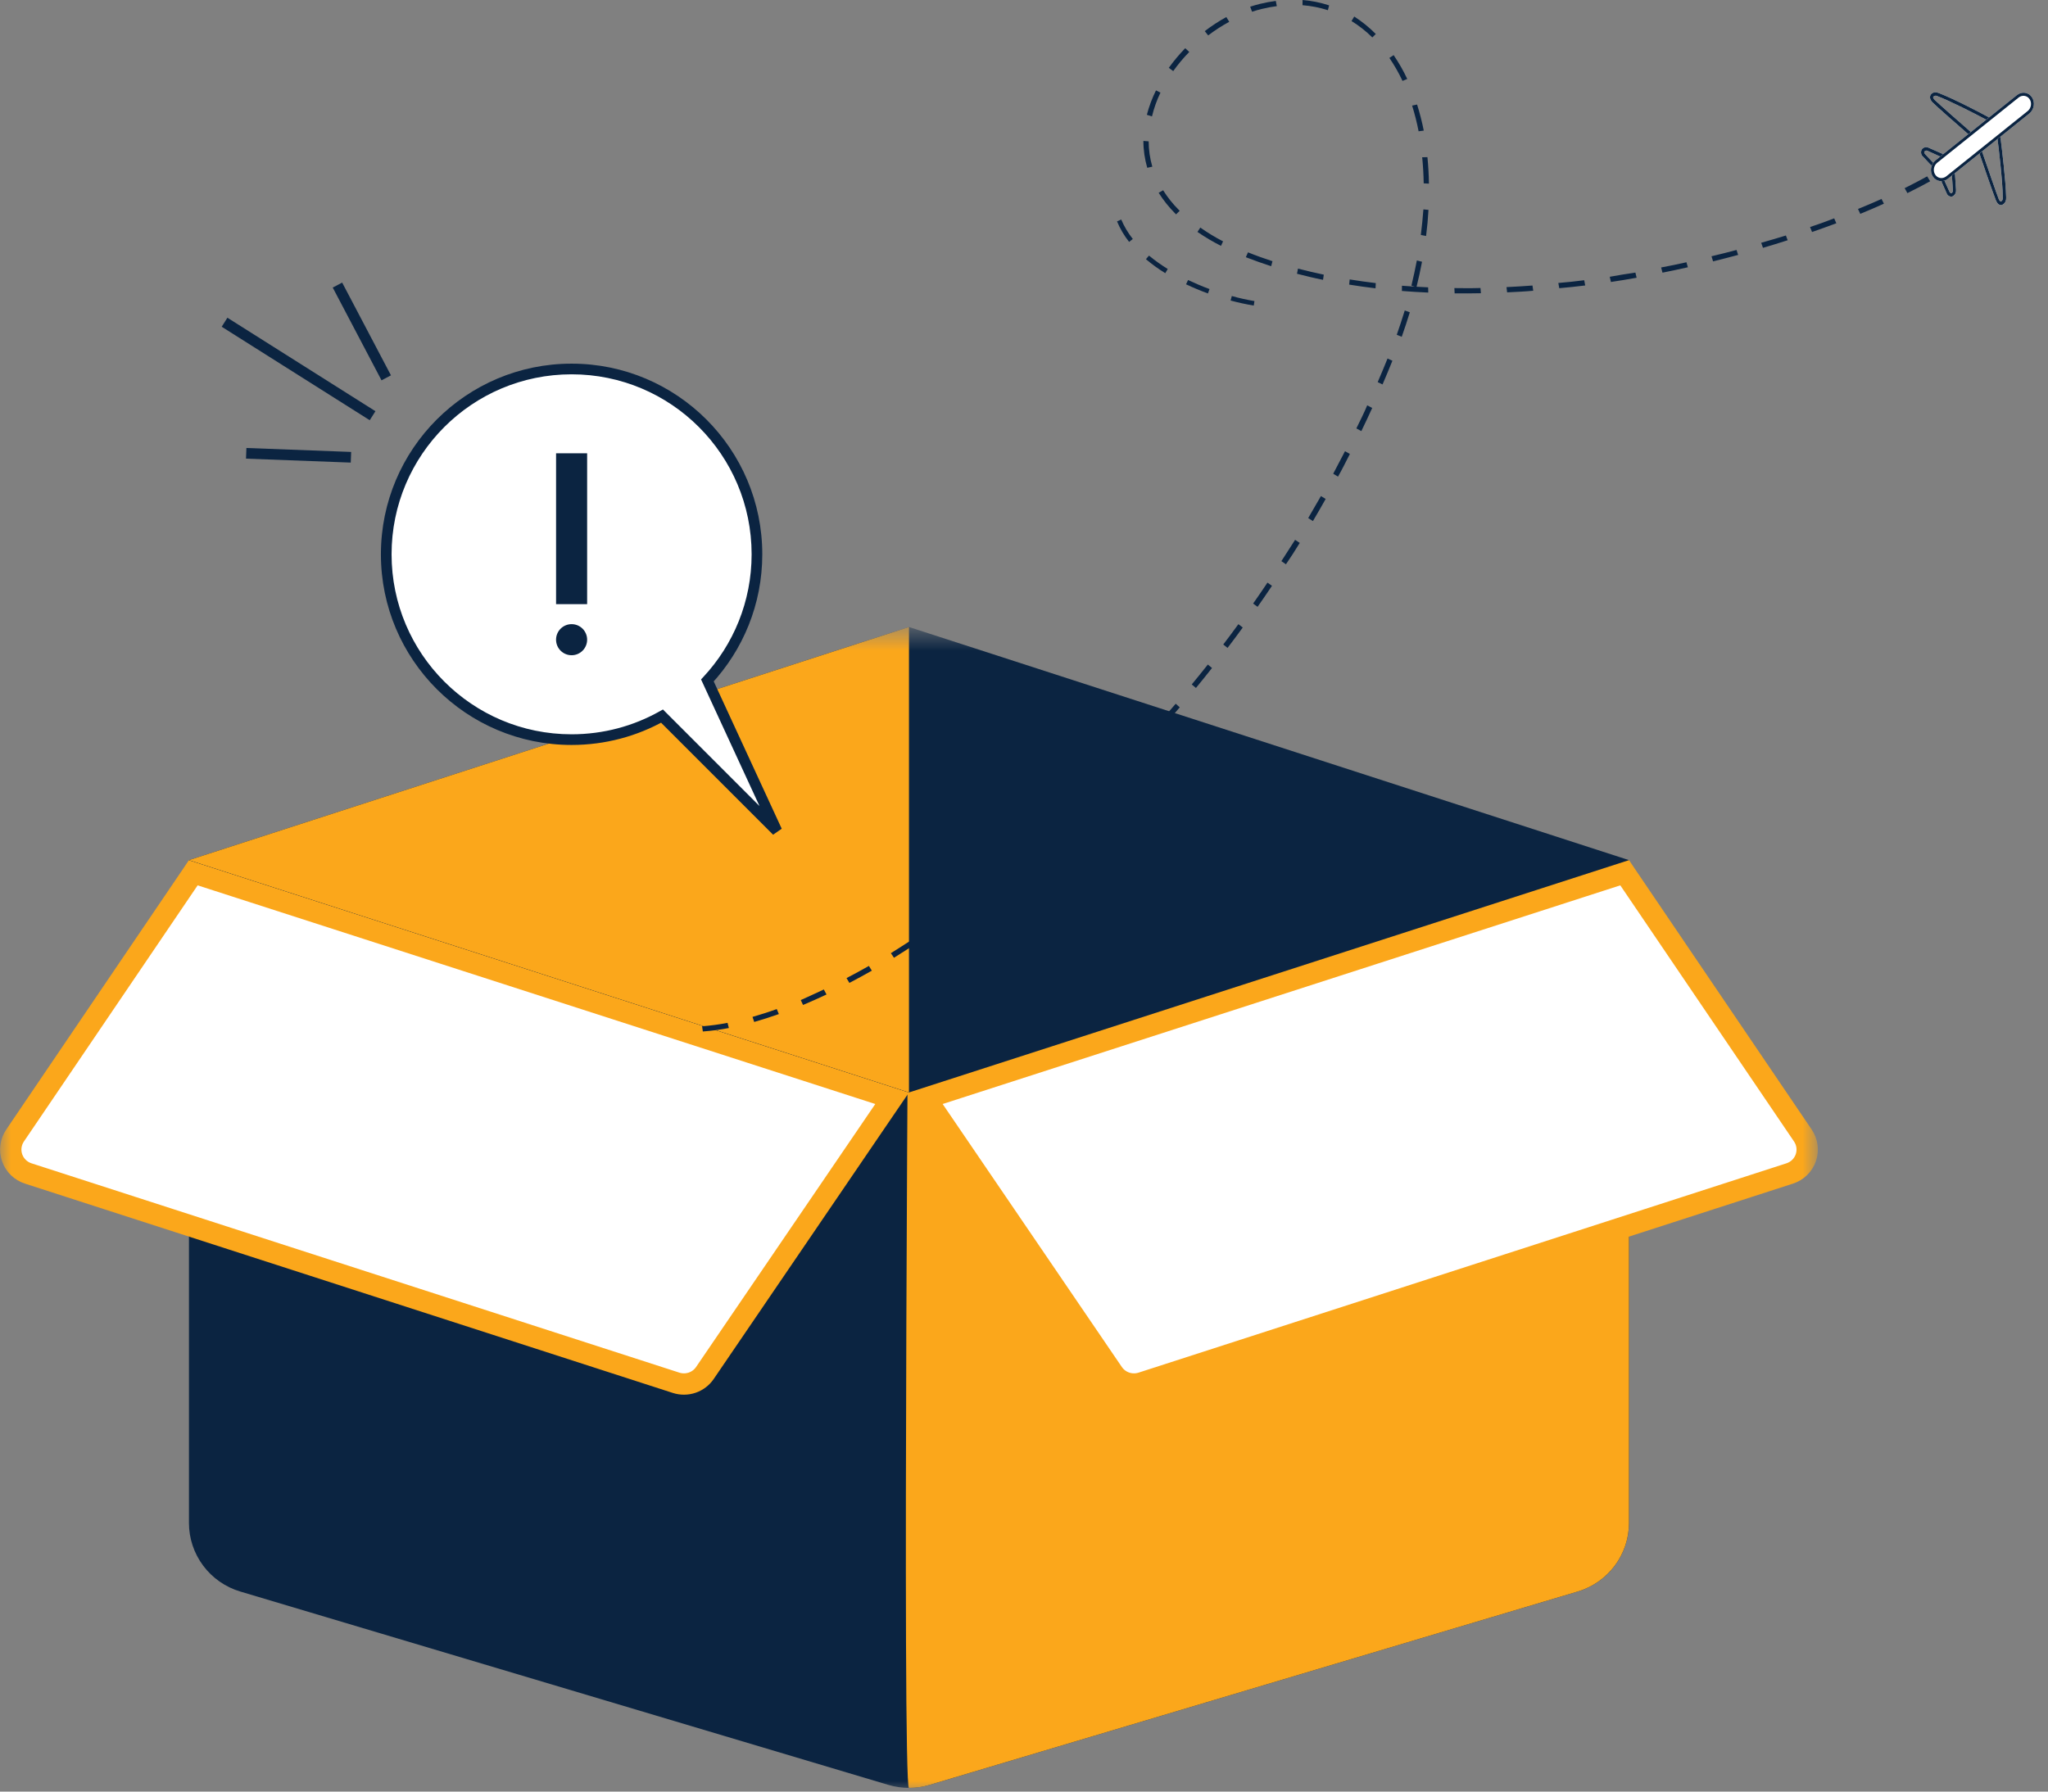 <svg width="96" height="84" viewBox="0 0 96 84" fill="none" xmlns="http://www.w3.org/2000/svg">
<rect x="0" y="0" width="96" height="84" fill="#808080" stroke="none"/>
<g clip-path="url(#clip0_21495_56183)">
<mask id="mask0_21495_56183" style="mask-type:luminance" maskUnits="userSpaceOnUse" x="0" y="29" width="86" height="55">
<path d="M85.212 29.565H0.003V83.993H85.212V29.565Z" fill="white"/>
</mask>
<g mask="url(#mask0_21495_56183)">
<path fill-rule="evenodd" clip-rule="evenodd" d="M76.359 40.328H8.857V71.404C8.857 72.126 9.091 72.829 9.525 73.409C9.958 73.988 10.568 74.413 11.263 74.62C18.045 76.643 37.118 82.336 41.639 83.685C42.272 83.873 42.946 83.873 43.579 83.685C48.1 82.336 67.173 76.643 73.955 74.62C74.65 74.413 75.26 73.988 75.693 73.408C76.126 72.829 76.36 72.126 76.36 71.404L76.359 40.328Z" fill="#0B2441"/>
<path fill-rule="evenodd" clip-rule="evenodd" d="M76.359 40.328H42.608C42.608 40.328 42.28 83.826 42.608 83.826C42.937 83.826 43.263 83.779 43.578 83.685C48.099 82.336 67.172 76.643 73.954 74.62C74.649 74.413 75.258 73.988 75.692 73.408C76.125 72.829 76.359 72.126 76.359 71.404V40.328Z" fill="#FBA71B"/>
<path d="M0.707 53.239C2.03 51.289 4.171 48.131 5.981 45.461L8.305 42.034L9.012 40.992L9.061 40.919L41.819 51.492L41.083 52.571L38.468 56.41L33.043 64.372C32.899 64.584 32.69 64.744 32.446 64.827C32.202 64.91 31.937 64.912 31.692 64.833C28.775 63.891 21.052 61.395 13.866 59.072C8.788 57.431 3.979 55.877 1.324 55.019C1.149 54.963 0.989 54.866 0.858 54.738C0.727 54.61 0.628 54.453 0.568 54.281C0.509 54.109 0.49 53.925 0.514 53.744C0.538 53.564 0.604 53.391 0.707 53.239Z" fill="white" stroke="#FBA71B"/>
<path d="M52.172 64.372L46.748 56.41L44.133 52.571L43.397 51.492L76.155 40.919L76.204 40.992L76.911 42.034L79.234 45.461C81.045 48.131 83.186 51.289 84.509 53.239C84.612 53.391 84.678 53.564 84.702 53.744C84.726 53.925 84.707 54.109 84.648 54.281C84.588 54.454 84.489 54.61 84.358 54.738C84.227 54.866 84.067 54.962 83.892 55.019C81.375 55.832 76.92 57.272 72.137 58.818C64.737 61.21 56.548 63.856 53.524 64.833C53.279 64.912 53.014 64.91 52.77 64.827C52.526 64.744 52.317 64.584 52.172 64.372Z" fill="white" stroke="#FBA71B"/>
<path fill-rule="evenodd" clip-rule="evenodd" d="M76.359 40.328L42.608 29.398L8.857 40.328L42.608 51.221L76.359 40.328Z" fill="#0B2441"/>
<path fill-rule="evenodd" clip-rule="evenodd" d="M42.608 51.221V29.398L8.857 40.328L42.608 51.221Z" fill="#FBA71B"/>
</g>
<path d="M55.747 2.436C55.473 2.715 55.222 3.015 54.995 3.334L54.788 3.18C55.021 2.855 55.279 2.548 55.557 2.261L55.747 2.436ZM57.484 0.798L57.62 1.023C57.274 1.209 56.944 1.423 56.633 1.661L56.473 1.459C56.792 1.215 57.13 0.995 57.483 0.799L57.484 0.798ZM54.396 4.343C54.225 4.698 54.092 5.071 53.999 5.458L53.759 5.382C53.863 4.985 54.006 4.602 54.187 4.238L54.396 4.343ZM59.057 0.183C59.302 0.123 59.551 0.076 59.803 0.044L59.851 0.288C59.607 0.319 59.367 0.364 59.131 0.423C58.987 0.458 58.838 0.501 58.691 0.55L58.602 0.314C58.754 0.264 58.906 0.221 59.057 0.183ZM53.844 6.627C53.844 7.025 53.902 7.425 54.015 7.815L53.777 7.867C53.658 7.454 53.596 7.029 53.596 6.607L53.844 6.627ZM62.305 0.242L62.245 0.478C61.856 0.354 61.457 0.275 61.055 0.244L61.058 0C61.477 0.034 61.894 0.118 62.3 0.251L62.305 0.242ZM54.522 8.921C54.731 9.256 54.979 9.566 55.26 9.845L55.298 9.883L55.128 10.051L55.089 10.011C54.794 9.716 54.534 9.39 54.312 9.039L54.522 8.921ZM64.497 1.587L64.328 1.755C64.033 1.463 63.706 1.205 63.353 0.987L63.48 0.775C63.845 1.01 64.184 1.285 64.491 1.594L64.497 1.587ZM57.334 11.31L57.234 11.528C56.853 11.335 56.485 11.117 56.131 10.874L56.264 10.67C56.603 10.908 56.957 11.123 57.324 11.313L57.334 11.31ZM65.327 2.585C65.57 2.941 65.783 3.314 65.965 3.702L65.743 3.793C65.567 3.419 65.361 3.059 65.127 2.715L65.327 2.585ZM59.647 12.247L59.586 12.481C59.19 12.352 58.796 12.214 58.418 12.067L58.402 12.05L58.5 11.831C58.862 11.979 59.252 12.117 59.647 12.247ZM66.426 4.901C66.553 5.304 66.657 5.712 66.739 6.124L66.497 6.155C66.418 5.75 66.317 5.348 66.193 4.951L66.426 4.901ZM62.052 12.881L62.017 13.12C61.6 13.038 61.194 12.937 60.796 12.835L60.843 12.594C61.231 12.694 61.639 12.79 62.048 12.877L62.052 12.881ZM66.911 7.368C66.951 7.771 66.975 8.191 66.981 8.61L66.736 8.597C66.728 8.183 66.706 7.774 66.665 7.374L66.911 7.368ZM64.49 13.273L64.478 13.518C64.061 13.468 63.644 13.41 63.242 13.344L63.266 13.101C63.664 13.167 64.078 13.224 64.49 13.273ZM66.96 9.84C66.938 10.24 66.9 10.653 66.848 11.064L66.602 11.017C66.652 10.607 66.694 10.205 66.722 9.817L66.96 9.84ZM66.658 12.272C66.584 12.659 66.499 13.053 66.402 13.444L66.944 13.472L66.95 13.718C66.536 13.7 66.12 13.674 65.714 13.642L65.717 13.397L66.317 13.439L66.16 13.39C66.254 12.997 66.342 12.601 66.415 12.211L66.658 12.272ZM66.085 14.642C65.969 15.023 65.839 15.411 65.706 15.792L65.473 15.696C65.608 15.317 65.729 14.937 65.848 14.556L66.085 14.642ZM34.103 47.957L34.165 48.199C33.763 48.277 33.356 48.332 32.945 48.362L32.911 48.118C33.313 48.087 33.711 48.033 34.103 47.957ZM69.397 13.503L69.418 13.748C69.007 13.757 68.591 13.759 68.186 13.754L68.174 13.507C68.575 13.512 68.98 13.517 69.397 13.503ZM65.269 16.913C65.118 17.287 64.966 17.658 64.806 18.025L64.579 17.916C64.737 17.55 64.891 17.181 65.041 16.809L65.269 16.913ZM64.323 19.128C64.157 19.492 63.987 19.854 63.813 20.213L63.579 20.086C63.755 19.728 63.933 19.375 64.089 19.004L64.323 19.128ZM36.411 47.311L36.509 47.545C36.114 47.685 35.727 47.81 35.353 47.915L35.273 47.678C35.639 47.573 36.023 47.452 36.411 47.311ZM71.835 13.387L71.87 13.632C71.47 13.67 71.05 13.687 70.646 13.707L70.617 13.461C71.021 13.442 71.431 13.417 71.835 13.387ZM63.276 21.284C63.093 21.642 62.915 22.002 62.72 22.347L62.494 22.211C62.681 21.862 62.865 21.51 63.047 21.155L63.276 21.284ZM38.617 46.392L38.743 46.627C38.371 46.802 38.001 46.968 37.643 47.118L37.536 46.889C37.881 46.731 38.249 46.567 38.617 46.392ZM62.141 23.394C61.946 23.742 61.745 24.089 61.543 24.431L61.322 24.29C61.523 23.948 61.722 23.604 61.919 23.258L62.141 23.394ZM40.73 45.288L40.867 45.511C40.516 45.709 40.162 45.902 39.815 46.084L39.681 45.858C40.031 45.675 40.382 45.486 40.73 45.288ZM60.925 25.455C60.716 25.796 60.504 26.132 60.279 26.457L60.065 26.309C60.28 25.977 60.491 25.641 60.708 25.31L60.925 25.455ZM74.26 13.139L74.307 13.384C73.895 13.433 73.485 13.48 73.09 13.512L73.047 13.267C73.453 13.235 73.856 13.191 74.26 13.139ZM42.765 44.052L42.913 44.265C42.572 44.485 42.233 44.699 41.905 44.906L41.76 44.69C42.089 44.482 42.426 44.27 42.763 44.05L42.765 44.052ZM59.624 27.467C59.402 27.799 59.178 28.126 58.949 28.451L58.74 28.298C58.967 27.975 59.193 27.646 59.413 27.316L59.624 27.467ZM44.719 42.706L44.873 42.913C44.545 43.148 44.221 43.377 43.898 43.601L43.745 43.392C44.073 43.167 44.398 42.939 44.724 42.701L44.719 42.706ZM58.254 29.421C58.02 29.744 57.783 30.061 57.542 30.377L57.34 30.218C57.58 29.904 57.816 29.587 58.049 29.265L58.254 29.421ZM46.61 41.268L46.773 41.466C46.458 41.718 46.144 41.961 45.825 42.205L45.666 42.004C45.988 41.756 46.302 41.513 46.615 41.263L46.61 41.268ZM56.813 31.32C56.566 31.634 56.317 31.942 56.06 32.255L55.863 32.091C56.115 31.786 56.362 31.48 56.618 31.157L56.813 31.32ZM48.436 39.75L48.606 39.941C48.305 40.204 48.001 40.463 47.694 40.717L47.528 40.522C47.837 40.261 48.139 40.006 48.441 39.745L48.436 39.75ZM55.301 33.164C55.043 33.467 54.783 33.768 54.517 34.068L54.327 33.897C54.588 33.602 54.848 33.304 55.112 32.995L55.301 33.164ZM76.659 12.781L76.717 13.022C76.318 13.095 75.915 13.16 75.512 13.221L75.457 12.977C75.866 12.902 76.266 12.837 76.659 12.781ZM53.729 34.945C53.46 35.24 53.186 35.53 52.914 35.818L52.734 35.637C53.014 35.359 53.277 35.062 53.55 34.765L53.729 34.945ZM50.206 38.151L50.386 38.333C50.092 38.606 49.8 38.874 49.506 39.141L49.326 38.959C49.624 38.693 49.914 38.426 50.206 38.151ZM52.094 36.665C51.811 36.946 51.53 37.225 51.247 37.506L51.071 37.328C51.35 37.051 51.631 36.772 51.917 36.488L52.094 36.665ZM79.05 12.29L79.119 12.531C78.725 12.62 78.328 12.704 77.929 12.784L77.866 12.54C78.258 12.468 78.65 12.387 79.042 12.298L79.05 12.29ZM81.397 11.713L81.476 11.952C81.088 12.056 80.696 12.157 80.3 12.255L80.227 12.015C80.613 11.926 81.003 11.824 81.389 11.722L81.397 11.713ZM83.708 11.028L83.797 11.264C83.418 11.386 83.032 11.505 82.64 11.62L82.556 11.383C82.942 11.274 83.325 11.161 83.706 11.044L83.708 11.028ZM85.977 10.238L86.078 10.468C85.709 10.608 85.336 10.737 84.94 10.878L84.846 10.644C85.223 10.522 85.601 10.384 85.964 10.242L85.977 10.238ZM88.195 9.324L88.308 9.55C87.95 9.711 87.578 9.872 87.2 10.027L87.094 9.798C87.459 9.651 87.83 9.492 88.186 9.333L88.195 9.324ZM90.34 8.274L90.476 8.499C90.14 8.685 89.781 8.869 89.409 9.054L89.28 8.822C89.634 8.644 89.99 8.46 90.325 8.275L90.34 8.274Z" fill="#0B2441"/>
<path d="M52.556 10.29C52.696 10.618 52.879 10.925 53.1 11.204L52.927 11.342C52.696 11.049 52.505 10.726 52.361 10.381L52.556 10.29ZM54.738 12.612L54.622 12.808C54.304 12.612 54.001 12.393 53.715 12.152L53.859 11.984C54.137 12.213 54.431 12.423 54.738 12.612ZM56.696 13.552L56.622 13.759C56.27 13.63 55.924 13.484 55.596 13.33L55.69 13.13C56.026 13.284 56.353 13.429 56.696 13.552ZM58.803 14.11L58.77 14.327C58.418 14.269 58.053 14.189 57.684 14.091L57.741 13.879C58.101 13.982 58.46 14.059 58.803 14.116V14.11Z" fill="#0B2441"/>
<path d="M93.765 6.393L93.621 6.415C93.621 6.435 93.87 8.312 93.881 9.267C93.885 9.303 93.88 9.339 93.865 9.372C93.85 9.405 93.826 9.431 93.797 9.449C93.764 9.45 93.724 9.412 93.69 9.33C93.569 9.027 92.916 7.12 92.909 7.102L92.772 7.158C92.799 7.237 93.434 9.099 93.562 9.401C93.656 9.628 93.783 9.623 93.834 9.612C93.899 9.589 93.954 9.542 93.992 9.479C94.029 9.417 94.046 9.342 94.039 9.267C94.016 8.299 93.767 6.411 93.765 6.393Z" fill="white"/>
<path fill-rule="evenodd" clip-rule="evenodd" d="M94.039 9.267C94.039 9.266 94.039 9.265 94.039 9.264C94.039 9.257 94.039 9.251 94.039 9.245C94.017 8.442 93.847 7.041 93.787 6.56C93.777 6.486 93.771 6.434 93.767 6.409C93.767 6.405 93.766 6.401 93.766 6.399C93.766 6.395 93.765 6.394 93.765 6.393L93.621 6.415C93.621 6.417 93.624 6.444 93.63 6.49C93.675 6.851 93.871 8.421 93.881 9.267C93.881 9.268 93.881 9.27 93.881 9.272C93.882 9.276 93.882 9.279 93.882 9.282C93.884 9.313 93.878 9.344 93.865 9.372C93.861 9.38 93.857 9.388 93.852 9.396C93.838 9.417 93.82 9.435 93.799 9.448C93.798 9.448 93.798 9.448 93.797 9.449C93.794 9.449 93.792 9.449 93.789 9.448C93.76 9.444 93.726 9.411 93.696 9.344C93.696 9.344 93.697 9.344 93.696 9.344C93.694 9.34 93.692 9.334 93.69 9.33C93.593 9.088 93.156 7.819 92.981 7.312C92.975 7.294 92.97 7.278 92.964 7.262C92.937 7.182 92.918 7.127 92.912 7.109C92.91 7.105 92.909 7.103 92.909 7.102C92.909 7.102 92.909 7.102 92.909 7.102L92.772 7.158C92.772 7.158 92.772 7.158 92.772 7.158C92.773 7.162 92.776 7.171 92.78 7.182C92.859 7.411 93.42 9.055 93.555 9.385C93.555 9.385 93.555 9.386 93.556 9.386C93.558 9.391 93.56 9.397 93.562 9.401C93.641 9.59 93.742 9.618 93.803 9.616C93.815 9.615 93.825 9.614 93.834 9.612C93.85 9.606 93.865 9.599 93.88 9.59C93.925 9.565 93.964 9.526 93.992 9.479C93.999 9.466 94.006 9.453 94.012 9.439C94.035 9.386 94.044 9.327 94.039 9.267Z" fill="#0B2441"/>
<path d="M90.714 4.329C90.671 4.328 90.628 4.339 90.59 4.361C90.552 4.382 90.52 4.414 90.496 4.452C90.468 4.502 90.425 4.634 90.593 4.806C90.824 5.04 92.234 6.265 92.295 6.318L92.387 6.193C92.372 6.179 90.919 4.909 90.692 4.688C90.631 4.628 90.604 4.57 90.621 4.539C90.645 4.513 90.675 4.496 90.708 4.49C90.741 4.484 90.774 4.489 90.805 4.504C91.632 4.818 93.186 5.659 93.202 5.659L93.259 5.521C93.259 5.512 91.689 4.669 90.853 4.352C90.808 4.335 90.761 4.327 90.714 4.329Z" fill="white"/>
<path fill-rule="evenodd" clip-rule="evenodd" d="M90.714 4.329C90.702 4.329 90.691 4.329 90.679 4.331C90.648 4.335 90.618 4.345 90.59 4.361C90.559 4.378 90.531 4.403 90.509 4.433C90.504 4.439 90.5 4.446 90.496 4.452C90.493 4.457 90.491 4.461 90.489 4.467C90.463 4.523 90.44 4.644 90.584 4.797C90.584 4.798 90.585 4.798 90.585 4.798C90.587 4.801 90.59 4.804 90.593 4.806C90.786 5.002 91.805 5.891 92.168 6.208C92.205 6.24 92.236 6.267 92.258 6.286C92.269 6.295 92.277 6.303 92.284 6.308C92.289 6.313 92.293 6.316 92.295 6.318L92.387 6.193C92.385 6.191 92.363 6.171 92.324 6.137C92.045 5.893 90.931 4.917 90.703 4.698C90.702 4.698 90.702 4.698 90.702 4.697C90.698 4.694 90.695 4.691 90.692 4.688C90.631 4.628 90.604 4.57 90.621 4.539C90.623 4.537 90.624 4.535 90.626 4.534C90.628 4.532 90.629 4.53 90.631 4.528C90.643 4.518 90.656 4.509 90.67 4.503C90.682 4.497 90.695 4.492 90.708 4.49C90.708 4.49 90.709 4.49 90.709 4.49C90.712 4.489 90.715 4.489 90.718 4.488C90.745 4.485 90.772 4.489 90.797 4.5C90.796 4.5 90.797 4.501 90.797 4.5C90.799 4.502 90.802 4.503 90.805 4.504C91.451 4.749 92.542 5.317 92.995 5.553C93.015 5.564 93.034 5.573 93.052 5.583C93.079 5.597 93.103 5.609 93.123 5.619C93.158 5.638 93.183 5.65 93.194 5.656C93.199 5.658 93.201 5.659 93.202 5.659L93.259 5.521C93.259 5.52 93.241 5.509 93.207 5.49C92.931 5.337 91.627 4.65 90.878 4.361C90.872 4.359 90.867 4.357 90.861 4.355C90.859 4.354 90.856 4.353 90.853 4.352C90.808 4.335 90.761 4.327 90.714 4.329Z" fill="#0B2441"/>
<path d="M91.635 8.101L91.489 8.107C91.489 8.107 91.53 8.759 91.542 8.908C91.547 8.938 91.543 8.969 91.53 8.996C91.517 9.023 91.497 9.045 91.472 9.058C91.425 9.072 91.387 9.004 91.373 8.973C91.23 8.66 91.132 8.431 91.132 8.431L90.999 8.499C90.999 8.499 91.098 8.73 91.243 9.044C91.261 9.104 91.299 9.154 91.349 9.185C91.398 9.216 91.457 9.226 91.513 9.212C91.571 9.189 91.62 9.145 91.651 9.087C91.683 9.03 91.696 8.962 91.689 8.895C91.677 8.751 91.635 8.101 91.635 8.101Z" fill="white"/>
<path fill-rule="evenodd" clip-rule="evenodd" d="M91.489 8.107L91.635 8.101C91.635 8.101 91.675 8.717 91.688 8.883C91.688 8.887 91.688 8.892 91.689 8.895C91.689 8.895 91.689 8.896 91.689 8.895C91.695 8.951 91.687 9.009 91.665 9.059C91.661 9.069 91.656 9.078 91.651 9.087C91.625 9.135 91.588 9.173 91.543 9.198C91.535 9.202 91.526 9.206 91.517 9.21C91.516 9.211 91.515 9.211 91.513 9.212C91.457 9.226 91.398 9.216 91.349 9.185C91.299 9.154 91.261 9.104 91.243 9.044C91.241 9.041 91.24 9.038 91.239 9.035C91.239 9.035 91.238 9.034 91.238 9.034C91.096 8.725 90.999 8.499 90.999 8.499L91.132 8.431C91.132 8.431 91.133 8.434 91.136 8.439C91.144 8.458 91.166 8.51 91.199 8.586C91.242 8.682 91.302 8.817 91.373 8.973C91.374 8.975 91.375 8.978 91.377 8.981C91.379 8.987 91.383 8.993 91.386 8.999C91.398 9.019 91.413 9.04 91.431 9.051C91.438 9.056 91.446 9.059 91.453 9.06C91.459 9.06 91.466 9.06 91.472 9.058C91.473 9.057 91.475 9.056 91.476 9.056C91.494 9.046 91.509 9.032 91.52 9.014C91.524 9.009 91.527 9.003 91.53 8.996C91.542 8.971 91.546 8.942 91.543 8.914C91.543 8.912 91.542 8.91 91.542 8.908C91.542 8.908 91.542 8.909 91.542 8.908C91.534 8.807 91.513 8.479 91.499 8.276C91.494 8.192 91.49 8.129 91.489 8.112C91.489 8.109 91.489 8.107 91.489 8.107Z" fill="#0B2441"/>
<path d="M90.278 6.902C90.24 6.902 90.202 6.912 90.168 6.931C90.133 6.951 90.104 6.979 90.081 7.013C90.052 7.068 90.042 7.132 90.054 7.193C90.065 7.255 90.097 7.31 90.143 7.347C90.372 7.594 90.541 7.769 90.541 7.769L90.64 7.652C90.64 7.652 90.471 7.48 90.246 7.232C90.224 7.21 90.174 7.149 90.21 7.103C90.229 7.081 90.254 7.066 90.281 7.061C90.309 7.057 90.337 7.061 90.361 7.075C90.487 7.135 91.041 7.38 91.041 7.38L91.095 7.231C91.095 7.231 90.533 6.988 90.41 6.928C90.369 6.909 90.324 6.9 90.278 6.902Z" fill="white"/>
<path fill-rule="evenodd" clip-rule="evenodd" d="M90.278 6.902C90.27 6.902 90.262 6.902 90.254 6.903C90.224 6.907 90.195 6.916 90.168 6.931C90.138 6.948 90.112 6.971 90.091 6.999C90.09 7.001 90.088 7.004 90.086 7.006C90.085 7.008 90.083 7.011 90.081 7.013C90.052 7.068 90.042 7.132 90.054 7.193C90.064 7.25 90.092 7.3 90.131 7.337C90.133 7.338 90.134 7.34 90.136 7.341C90.138 7.343 90.141 7.345 90.143 7.347C90.256 7.468 90.354 7.573 90.425 7.647C90.478 7.703 90.516 7.743 90.532 7.76C90.538 7.766 90.541 7.769 90.541 7.769L90.64 7.652C90.64 7.652 90.476 7.485 90.255 7.242C90.252 7.239 90.249 7.236 90.246 7.232C90.244 7.23 90.242 7.229 90.24 7.226C90.227 7.212 90.21 7.19 90.202 7.165C90.195 7.144 90.195 7.122 90.21 7.103L90.213 7.099C90.216 7.096 90.22 7.093 90.223 7.09C90.231 7.084 90.239 7.078 90.247 7.074C90.257 7.068 90.267 7.064 90.278 7.062L90.281 7.061L90.284 7.061C90.304 7.058 90.324 7.06 90.343 7.067L90.345 7.067C90.35 7.07 90.356 7.072 90.361 7.075C90.444 7.114 90.714 7.235 90.887 7.312C90.957 7.343 91.011 7.367 91.032 7.376C91.038 7.379 91.041 7.38 91.041 7.38L91.095 7.231C91.095 7.231 90.6 7.017 90.437 6.941C90.434 6.94 90.43 6.938 90.427 6.936C90.421 6.933 90.415 6.931 90.41 6.928C90.369 6.909 90.324 6.9 90.278 6.902Z" fill="#0B2441"/>
<path d="M94.545 4.458C94.773 4.275 95.088 4.321 95.247 4.56C95.407 4.799 95.351 5.141 95.123 5.324L91.308 8.382C91.079 8.565 90.765 8.52 90.605 8.281C90.445 8.042 90.501 7.7 90.729 7.517L94.545 4.458Z" fill="white"/>
<path fill-rule="evenodd" clip-rule="evenodd" d="M91.231 8.267L95.046 5.208C95.213 5.074 95.254 4.823 95.137 4.648C95.02 4.473 94.789 4.439 94.622 4.574L90.806 7.632C90.639 7.766 90.598 8.017 90.715 8.192C90.832 8.368 91.063 8.401 91.231 8.267ZM95.247 4.56C95.088 4.321 94.773 4.275 94.545 4.458L90.729 7.517C90.501 7.7 90.445 8.042 90.605 8.281C90.765 8.52 91.079 8.565 91.308 8.382L95.123 5.324C95.351 5.141 95.407 4.799 95.247 4.56Z" fill="#0B2441"/>
<path fill-rule="evenodd" clip-rule="evenodd" d="M33.159 31.902C34.601 30.351 35.482 28.273 35.482 25.989C35.482 21.19 31.592 17.3 26.793 17.3C21.995 17.3 18.105 21.19 18.105 25.989C18.105 30.787 21.995 34.678 26.793 34.678C28.333 34.678 29.779 34.277 31.033 33.575L36.416 38.959L33.159 31.902Z" fill="white"/>
<path d="M33.159 31.902L32.976 31.732L32.862 31.855L32.932 32.007L33.159 31.902ZM31.033 33.575L31.209 33.398L31.076 33.264L30.91 33.357L31.033 33.575ZM36.416 38.959L36.239 39.136L36.643 38.855L36.416 38.959ZM35.232 25.989C35.232 28.207 34.376 30.226 32.976 31.732L33.343 32.072C34.825 30.477 35.732 28.338 35.732 25.989H35.232ZM26.793 17.55C31.454 17.55 35.232 21.328 35.232 25.989H35.732C35.732 21.052 31.73 17.05 26.793 17.05V17.55ZM18.355 25.989C18.355 21.328 22.133 17.55 26.793 17.55V17.05C21.857 17.05 17.855 21.052 17.855 25.989H18.355ZM26.793 34.428C22.133 34.428 18.355 30.649 18.355 25.989H17.855C17.855 30.925 21.857 34.928 26.793 34.928V34.428ZM30.91 33.357C29.693 34.039 28.289 34.428 26.793 34.428V34.928C28.377 34.928 29.864 34.516 31.155 33.793L30.91 33.357ZM36.593 38.783L31.209 33.398L30.856 33.752L36.239 39.136L36.593 38.783ZM32.932 32.007L36.189 39.064L36.643 38.855L33.386 31.797L32.932 32.007Z" fill="#0B2441"/>
<path d="M27.522 21.253H26.066V28.326H27.522V21.253Z" fill="#0B2441"/>
<path d="M26.794 30.721C27.196 30.721 27.522 30.395 27.522 29.992C27.522 29.59 27.196 29.264 26.794 29.264C26.391 29.264 26.065 29.59 26.065 29.992C26.065 30.395 26.391 30.721 26.794 30.721Z" fill="#0B2441"/>
<path d="M10.526 15.108L17.465 19.491" stroke="#0B2441" stroke-width="0.5"/>
<path d="M15.818 13.366L18.105 17.715" stroke="#0B2441" stroke-width="0.5"/>
<path d="M16.451 21.439L11.541 21.254" stroke="#0B2441" stroke-width="0.5"/>
</g>
<defs>
<clipPath id="clip0_21495_56183">
<rect width="96" height="84" fill="white"/>
</clipPath>
</defs>
</svg>
